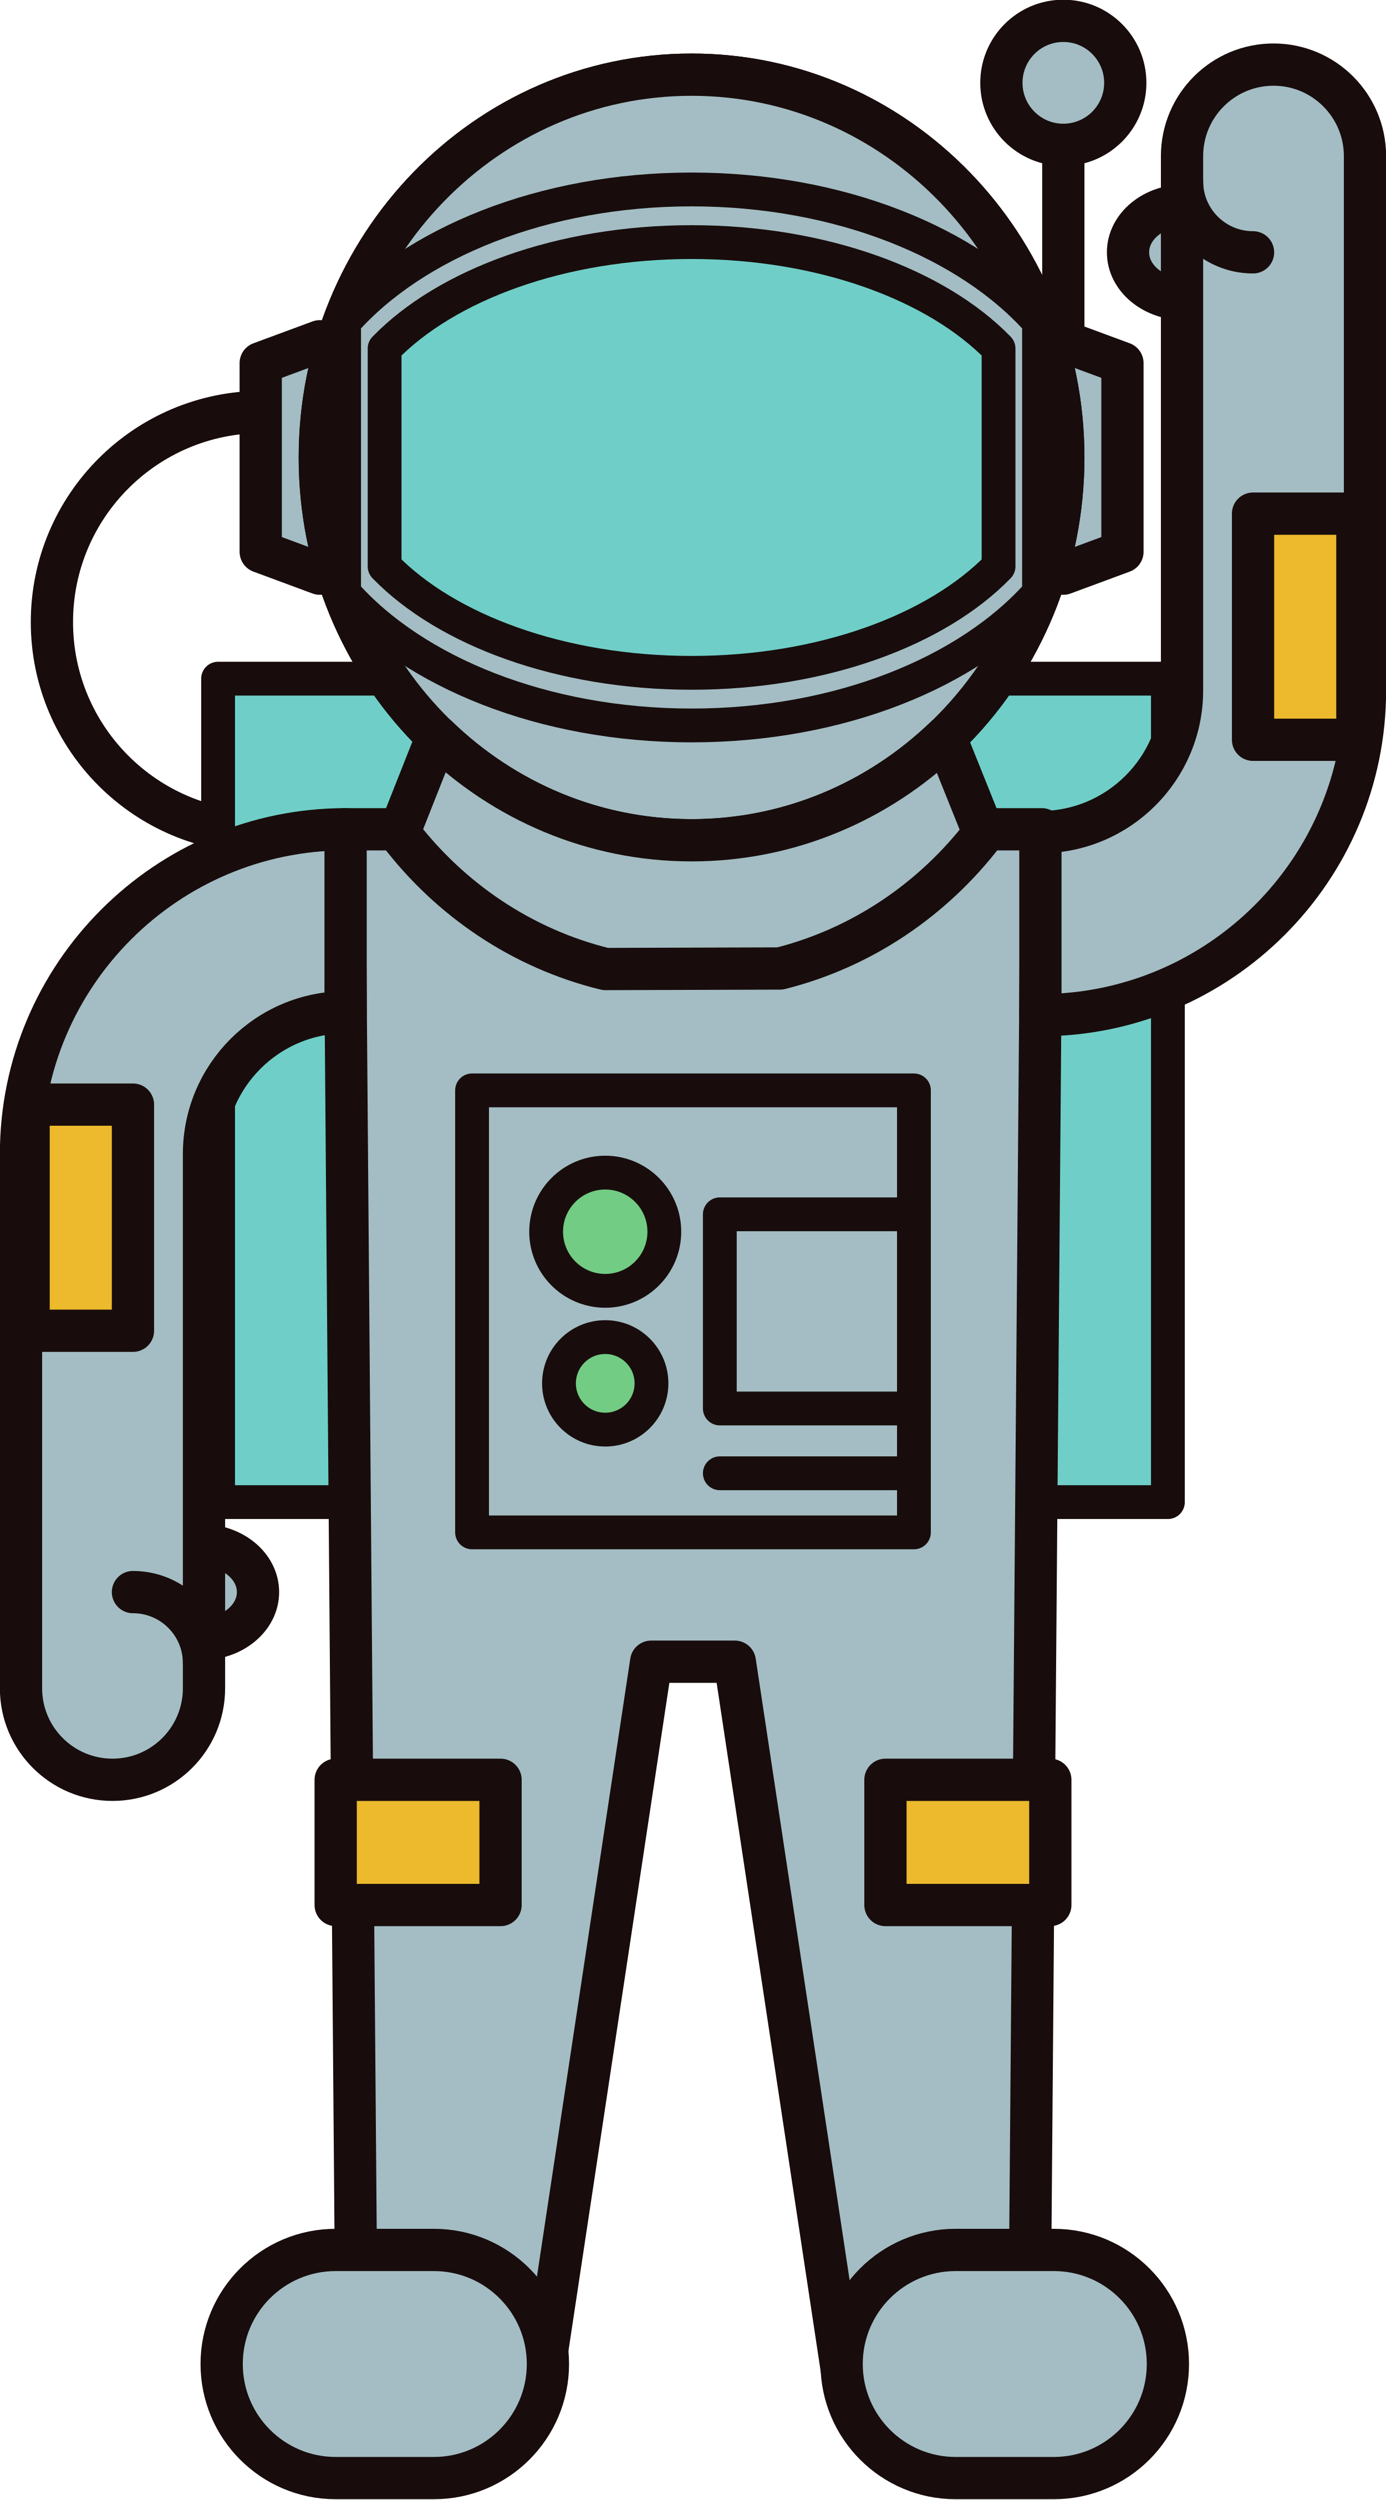<?xml version="1.0" encoding="UTF-8"?><svg xmlns="http://www.w3.org/2000/svg" xmlns:xlink="http://www.w3.org/1999/xlink" height="295.7" preserveAspectRatio="xMidYMid meet" version="1.0" viewBox="130.6 64.8 164.0 295.7" width="164.0" zoomAndPan="magnify"><g><path d="M 1616.016 2619.539 C 1478.711 2619.539 1367.422 2730.828 1367.422 2868.133 C 1367.422 3005.398 1478.711 3116.688 1616.016 3116.688" fill="none" stroke="#180d0c" stroke-linecap="round" stroke-linejoin="round" stroke-miterlimit="10" stroke-width="50" transform="matrix(.1 0 0 -.1 0 425.2)"/><g id="change1_1"><path d="M 268.793 242.484 L 156.406 242.484 L 156.406 145.078 L 268.793 145.078 L 268.793 242.484" fill="#6fcfc8"/></g><path d="M 2687.93 1827.156 L 1564.062 1827.156 L 1564.062 2801.219 L 2687.93 2801.219 Z M 2687.93 1827.156" fill="none" stroke="#180d0c" stroke-linecap="round" stroke-linejoin="round" stroke-miterlimit="10" stroke-width="40" transform="matrix(.1 0 0 -.1 0 425.2)"/><g id="change2_1"><path d="M 171.336 162.895 L 172.824 346.988 L 194.715 346.988 L 207.652 261.363 L 217.547 261.363 L 230.488 346.988 L 252.375 346.988 L 253.867 162.895 L 171.336 162.895" fill="#a4bdc4"/></g><path d="M 1713.359 2623.055 L 1728.242 782.117 L 1947.148 782.117 L 2076.523 1638.367 L 2175.469 1638.367 L 2304.883 782.117 L 2523.75 782.117 L 2538.672 2623.055 Z M 1713.359 2623.055" fill="none" stroke="#180d0c" stroke-linecap="round" stroke-linejoin="round" stroke-miterlimit="10" stroke-width="50" transform="matrix(.1 0 0 -.1 0 425.2)"/><g id="change2_2"><path d="M 1684.414 3200.32 L 1614.492 3174.461 L 1614.492 2951.297 L 1684.414 2925.398" fill="#a4bdc4" stroke="#180d0c" stroke-linecap="round" stroke-linejoin="round" stroke-miterlimit="10" stroke-width="50" transform="matrix(.1 0 0 -.1 0 425.2)"/></g><g id="change2_3"><path d="M 2564.18 2925.398 L 2634.141 2951.297 L 2634.141 3174.461 L 2564.18 3200.32 L 2564.18 3475.828" fill="#a4bdc4" stroke="#180d0c" stroke-linecap="round" stroke-linejoin="round" stroke-miterlimit="10" stroke-width="50" transform="matrix(.1 0 0 -.1 0 425.2)"/></g><g id="change2_4"><path d="M 249.09 74.602 C 249.09 78.648 252.371 81.934 256.418 81.934 C 260.469 81.934 263.75 78.648 263.75 74.602 C 263.75 70.551 260.469 67.266 256.418 67.266 C 252.371 67.266 249.09 70.551 249.09 74.602" fill="#a4bdc4"/></g><path d="M 2490.898 3505.984 C 2490.898 3465.516 2523.711 3432.664 2564.18 3432.664 C 2604.688 3432.664 2637.5 3465.516 2637.5 3505.984 C 2637.5 3546.492 2604.688 3579.344 2564.18 3579.344 C 2523.711 3579.344 2490.898 3546.492 2490.898 3505.984 Z M 2490.898 3505.984" fill="none" stroke="#180d0c" stroke-linecap="round" stroke-linejoin="round" stroke-miterlimit="10" stroke-width="50" transform="matrix(.1 0 0 -.1 0 425.2)"/><g id="change2_5"><path d="M 168.441 118.914 C 168.441 143.926 188.137 164.195 212.434 164.195 C 236.727 164.195 256.418 143.926 256.418 118.914 C 256.418 93.906 236.727 73.633 212.434 73.633 C 188.137 73.633 168.441 93.906 168.441 118.914" fill="#a4bdc4"/></g><path d="M 1684.414 3062.859 C 1684.414 2812.742 1881.367 2610.047 2124.336 2610.047 C 2367.266 2610.047 2564.18 2812.742 2564.18 3062.859 C 2564.18 3312.938 2367.266 3515.672 2124.336 3515.672 C 1881.367 3515.672 1684.414 3312.938 1684.414 3062.859 Z M 1684.414 3062.859" fill="none" stroke="#180d0c" stroke-linecap="round" stroke-linejoin="round" stroke-miterlimit="10" stroke-width="50" transform="matrix(.1 0 0 -.1 0 425.2)"/><g id="change2_6"><path d="M 168.441 118.914 C 168.441 143.926 188.137 164.195 212.434 164.195 C 236.727 164.195 256.418 143.926 256.418 118.914 C 256.418 93.906 236.727 73.633 212.434 73.633 C 188.137 73.633 168.441 93.906 168.441 118.914" fill="#a4bdc4"/></g><path d="M 1684.414 3062.859 C 1684.414 2812.742 1881.367 2610.047 2124.336 2610.047 C 2367.266 2610.047 2564.18 2812.742 2564.18 3062.859 C 2564.18 3312.938 2367.266 3515.672 2124.336 3515.672 C 1881.367 3515.672 1684.414 3312.938 1684.414 3062.859 Z M 1684.414 3062.859" fill="none" stroke="#180d0c" stroke-linecap="round" stroke-linejoin="round" stroke-miterlimit="10" stroke-width="50" transform="matrix(.1 0 0 -.1 0 425.2)"/><g id="change2_7"><path d="M 171.316 102.875 C 179.602 93.504 194.906 87.211 212.434 87.211 C 229.957 87.211 245.262 93.504 253.543 102.875 L 253.543 134.949 C 245.262 144.324 229.957 150.613 212.434 150.613 C 194.906 150.613 179.602 144.324 171.316 134.949 L 171.316 102.875" fill="#a4bdc4"/></g><path d="M 1713.164 3223.25 C 1796.016 3316.961 1949.062 3379.891 2124.336 3379.891 C 2299.57 3379.891 2452.617 3316.961 2535.43 3223.25 L 2535.43 2902.508 C 2452.617 2808.758 2299.57 2745.867 2124.336 2745.867 C 1949.062 2745.867 1796.016 2808.758 1713.164 2902.508 Z M 1713.164 3223.25" fill="none" stroke="#180d0c" stroke-linecap="round" stroke-linejoin="round" stroke-miterlimit="10" stroke-width="40" transform="matrix(.1 0 0 -.1 0 425.2)"/><g id="change1_2"><path d="M 176.109 106.023 C 183.426 98.492 196.949 93.438 212.434 93.438 C 227.914 93.438 241.438 98.492 248.754 106.023 L 248.754 131.805 C 241.438 139.336 227.914 144.391 212.434 144.391 C 196.949 144.391 183.426 139.336 176.109 131.805 L 176.109 106.023" fill="#6fcfc8"/></g><path d="M 1761.094 3191.766 C 1834.258 3267.078 1969.492 3317.625 2124.336 3317.625 C 2279.141 3317.625 2414.375 3267.078 2487.539 3191.766 L 2487.539 2933.953 C 2414.375 2858.641 2279.141 2808.094 2124.336 2808.094 C 1969.492 2808.094 1834.258 2858.641 1761.094 2933.953 Z M 1761.094 3191.766" fill="none" stroke="#180d0c" stroke-linecap="round" stroke-linejoin="round" stroke-miterlimit="10" stroke-width="40" transform="matrix(.1 0 0 -.1 0 425.2)"/><g id="change2_8"><path d="M 182.328 151.91 C 190.199 159.523 200.781 164.195 212.434 164.195 C 224.039 164.195 234.59 159.559 242.449 152 L 247.012 163.355 C 241.023 171.18 232.598 176.926 222.898 179.363 L 202.234 179.426 C 192.406 177.023 183.859 171.23 177.816 163.305 L 182.328 151.91" fill="#a4bdc4"/></g><path d="M 1823.281 2732.898 C 1901.992 2656.766 2007.812 2610.047 2124.336 2610.047 C 2240.391 2610.047 2345.898 2656.414 2424.492 2732 L 2470.117 2618.445 C 2410.234 2540.203 2325.977 2482.742 2228.984 2458.367 L 2022.344 2457.742 C 1924.062 2481.766 1838.594 2539.695 1778.164 2618.953 Z M 1823.281 2732.898" fill="none" stroke="#180d0c" stroke-linecap="round" stroke-linejoin="round" stroke-miterlimit="10" stroke-width="50" transform="matrix(.1 0 0 -.1 0 425.2)"/><g id="change2_9"><path d="M 195.434 344.438 C 195.434 351.891 189.391 357.934 181.938 357.934 L 170.32 357.934 C 162.867 357.934 156.828 351.891 156.828 344.438 C 156.828 336.988 162.867 330.945 170.32 330.945 L 181.938 330.945 C 189.391 330.945 195.434 336.988 195.434 344.438" fill="#a4bdc4"/></g><path d="M 1954.336 807.625 C 1954.336 733.094 1893.906 672.664 1819.375 672.664 L 1703.203 672.664 C 1628.672 672.664 1568.281 733.094 1568.281 807.625 C 1568.281 882.117 1628.672 942.547 1703.203 942.547 L 1819.375 942.547 C 1893.906 942.547 1954.336 882.117 1954.336 807.625 Z M 1954.336 807.625" fill="none" stroke="#180d0c" stroke-linecap="round" stroke-linejoin="round" stroke-miterlimit="10" stroke-width="50" transform="matrix(.1 0 0 -.1 0 425.2)"/><g id="change2_10"><path d="M 268.793 344.438 C 268.793 351.891 262.75 357.934 255.297 357.934 L 243.68 357.934 C 236.23 357.934 230.188 351.891 230.188 344.438 C 230.188 336.988 236.23 330.945 243.68 330.945 L 255.297 330.945 C 262.75 330.945 268.793 336.988 268.793 344.438" fill="#a4bdc4"/></g><path d="M 2687.93 807.625 C 2687.93 733.094 2627.5 672.664 2552.969 672.664 L 2436.797 672.664 C 2362.305 672.664 2301.875 733.094 2301.875 807.625 C 2301.875 882.117 2362.305 942.547 2436.797 942.547 L 2552.969 942.547 C 2627.5 942.547 2687.93 882.117 2687.93 807.625 Z M 2687.93 807.625" fill="none" stroke="#180d0c" stroke-linecap="round" stroke-linejoin="round" stroke-miterlimit="10" stroke-width="50" transform="matrix(.1 0 0 -.1 0 425.2)"/><g id="change2_11"><path d="M 161.129 253.129 C 161.129 256.188 158.129 258.672 154.426 258.672 C 150.727 258.672 147.727 256.188 147.727 253.129 C 147.727 250.066 150.727 247.586 154.426 247.586 C 158.129 247.586 161.129 250.066 161.129 253.129" fill="#a4bdc4"/></g><path d="M 1611.289 1720.711 C 1611.289 1690.125 1581.289 1665.281 1544.258 1665.281 C 1507.266 1665.281 1477.266 1690.125 1477.266 1720.711 C 1477.266 1751.336 1507.266 1776.141 1544.258 1776.141 C 1581.289 1776.141 1611.289 1751.336 1611.289 1720.711 Z M 1611.289 1720.711" fill="none" stroke="#180d0c" stroke-linecap="round" stroke-linejoin="round" stroke-miterlimit="10" stroke-width="50" transform="matrix(.1 0 0 -.1 0 425.2)"/><g id="change2_12"><path d="M 133.086 201.301 L 133.086 264.508 C 133.086 270.488 137.934 275.332 143.91 275.332 C 149.891 275.332 154.738 270.488 154.738 264.508 L 154.738 201.301 C 154.738 192.062 162.254 184.543 171.492 184.543 L 171.492 162.895 C 150.316 162.895 133.086 180.125 133.086 201.301" fill="#a4bdc4"/></g><path d="M 1330.859 2238.992 L 1330.859 1606.922 C 1330.859 1547.117 1379.336 1498.68 1439.102 1498.68 C 1498.906 1498.68 1547.383 1547.117 1547.383 1606.922 L 1547.383 2238.992 C 1547.383 2331.375 1622.539 2406.57 1714.922 2406.57 L 1714.922 2623.055 C 1503.164 2623.055 1330.859 2450.75 1330.859 2238.992 Z M 1330.859 2238.992" fill="none" stroke="#180d0c" stroke-linecap="round" stroke-linejoin="round" stroke-miterlimit="10" stroke-width="50" transform="matrix(.1 0 0 -.1 0 425.2)"/><path d="M 1463.32 1720.711 C 1509.766 1720.711 1547.383 1683.094 1547.383 1636.688" fill="none" stroke="#180d0c" stroke-linecap="round" stroke-linejoin="round" stroke-miterlimit="10" stroke-width="50" transform="matrix(.1 0 0 -.1 0 425.2)"/><g id="change3_1"><path d="M 146.332 222.215 L 133.984 222.215 L 133.984 195.465 L 146.332 195.465 L 146.332 222.215" fill="#ecba2c"/></g><path d="M 1463.32 2029.852 L 1339.844 2029.852 L 1339.844 2297.352 L 1463.32 2297.352 Z M 1463.32 2029.852" fill="none" stroke="#180d0c" stroke-linecap="round" stroke-linejoin="round" stroke-miterlimit="10" stroke-width="50" transform="matrix(.1 0 0 -.1 0 425.2)"/><g id="change2_13"><path d="M 264.074 94.648 C 264.074 91.586 267.074 89.105 270.773 89.105 C 274.477 89.105 277.477 91.586 277.477 94.648 C 277.477 97.707 274.477 100.188 270.773 100.188 C 267.074 100.188 264.074 97.707 264.074 94.648" fill="#a4bdc4"/></g><path d="M 2640.742 3305.516 C 2640.742 3336.141 2670.742 3360.945 2707.734 3360.945 C 2744.766 3360.945 2774.766 3336.141 2774.766 3305.516 C 2774.766 3274.93 2744.766 3250.125 2707.734 3250.125 C 2670.742 3250.125 2640.742 3274.93 2640.742 3305.516 Z M 2640.742 3305.516" fill="none" stroke="#180d0c" stroke-linecap="round" stroke-linejoin="round" stroke-miterlimit="10" stroke-width="50" transform="matrix(.1 0 0 -.1 0 425.2)"/><g id="change2_14"><path d="M 292.113 146.473 L 292.113 83.27 C 292.113 77.289 287.266 72.441 281.289 72.441 C 275.309 72.441 270.465 77.289 270.465 83.27 L 270.465 146.473 C 270.465 155.715 262.945 163.23 253.707 163.23 L 253.707 184.883 C 274.883 184.883 292.113 167.652 292.113 146.473" fill="#a4bdc4"/></g><path d="M 2921.133 2787.273 L 2921.133 3419.305 C 2921.133 3479.109 2872.656 3527.586 2812.891 3527.586 C 2753.086 3527.586 2704.648 3479.109 2704.648 3419.305 L 2704.648 2787.273 C 2704.648 2694.852 2629.453 2619.695 2537.07 2619.695 L 2537.07 2403.172 C 2748.828 2403.172 2921.133 2575.477 2921.133 2787.273 Z M 2921.133 2787.273" fill="none" stroke="#180d0c" stroke-linecap="round" stroke-linejoin="round" stroke-miterlimit="10" stroke-width="50" transform="matrix(.1 0 0 -.1 0 425.2)"/><path d="M 2788.672 3305.516 C 2742.266 3305.516 2704.648 3343.133 2704.648 3389.539" fill="none" stroke="#180d0c" stroke-linecap="round" stroke-linejoin="round" stroke-miterlimit="10" stroke-width="50" transform="matrix(.1 0 0 -.1 0 425.2)"/><g id="change3_2"><path d="M 278.867 125.559 L 291.215 125.559 L 291.215 152.309 L 278.867 152.309 L 278.867 125.559" fill="#ecba2c"/></g><path d="M 2788.672 2996.414 L 2912.148 2996.414 L 2912.148 2728.914 L 2788.672 2728.914 Z M 2788.672 2996.414" fill="none" stroke="#180d0c" stroke-linecap="round" stroke-linejoin="round" stroke-miterlimit="10" stroke-width="50" transform="matrix(.1 0 0 -.1 0 425.2)"/><g id="change3_3"><path d="M 254.879 290.145 L 235.371 290.145 L 235.371 275.332 L 254.879 275.332 L 254.879 290.145" fill="#ecba2c"/></g><path d="M 2548.789 1350.555 L 2353.711 1350.555 L 2353.711 1498.68 L 2548.789 1498.68 Z M 2548.789 1350.555" fill="none" stroke="#180d0c" stroke-linecap="round" stroke-linejoin="round" stroke-miterlimit="10" stroke-width="50" transform="matrix(.1 0 0 -.1 0 425.2)"/><g id="change3_4"><path d="M 189.828 290.145 L 170.32 290.145 L 170.32 275.332 L 189.828 275.332 L 189.828 290.145" fill="#ecba2c"/></g><path d="M 1898.281 1350.555 L 1703.203 1350.555 L 1703.203 1498.68 L 1898.281 1498.68 Z M 1898.281 1350.555" fill="none" stroke="#180d0c" stroke-linecap="round" stroke-linejoin="round" stroke-miterlimit="10" stroke-width="50" transform="matrix(.1 0 0 -.1 0 425.2)"/><g id="change2_15"><path d="M 238.742 246.066 L 186.457 246.066 L 186.457 193.781 L 238.742 193.781 L 238.742 246.066" fill="#a4bdc4"/></g><path d="M 2387.422 1791.336 L 1864.57 1791.336 L 1864.57 2314.188 L 2387.422 2314.188 Z M 2387.422 1791.336" fill="none" stroke="#180d0c" stroke-linecap="round" stroke-linejoin="round" stroke-miterlimit="10" stroke-width="40" transform="matrix(.1 0 0 -.1 0 425.2)"/><path d="M 2387.422 1937.898 L 2157.734 1937.898 L 2157.734 2167.586 L 2387.422 2167.586 Z M 2387.422 1937.898" fill="none" stroke="#180d0c" stroke-linecap="round" stroke-linejoin="round" stroke-miterlimit="10" stroke-width="40" transform="matrix(.1 0 0 -.1 0 425.2)"/><g id="change4_1"><path d="M 209.207 210.5 C 209.207 214.363 206.078 217.492 202.215 217.492 C 198.352 217.492 195.223 214.363 195.223 210.5 C 195.223 206.641 198.352 203.508 202.215 203.508 C 206.078 203.508 209.207 206.641 209.207 210.5" fill="#73cc83"/></g><path d="M 2092.07 2147 C 2092.07 2108.367 2060.781 2077.078 2022.148 2077.078 C 1983.516 2077.078 1952.227 2108.367 1952.227 2147 C 1952.227 2185.594 1983.516 2216.922 2022.148 2216.922 C 2060.781 2216.922 2092.07 2185.594 2092.07 2147 Z M 2092.07 2147" fill="none" stroke="#180d0c" stroke-linecap="round" stroke-linejoin="round" stroke-miterlimit="10" stroke-width="40" transform="matrix(.1 0 0 -.1 0 425.2)"/><g id="change4_2"><path d="M 207.688 228.438 C 207.688 231.457 205.238 233.91 202.215 233.91 C 199.191 233.91 196.742 231.457 196.742 228.438 C 196.742 225.414 199.191 222.965 202.215 222.965 C 205.238 222.965 207.688 225.414 207.688 228.438" fill="#73cc83"/></g><path d="M 2076.875 1967.625 C 2076.875 1937.43 2052.383 1912.898 2022.148 1912.898 C 1991.914 1912.898 1967.422 1937.43 1967.422 1967.625 C 1967.422 1997.859 1991.914 2022.352 2022.148 2022.352 C 2052.383 2022.352 2076.875 1997.859 2076.875 1967.625 Z M 2076.875 1967.625" fill="none" stroke="#180d0c" stroke-linecap="round" stroke-linejoin="round" stroke-miterlimit="10" stroke-width="40" transform="matrix(.1 0 0 -.1 0 425.2)"/><path d="M 2157.734 1861.258 L 2387.422 1861.258" fill="none" stroke="#180d0c" stroke-linecap="round" stroke-linejoin="round" stroke-miterlimit="10" stroke-width="40" transform="matrix(.1 0 0 -.1 0 425.2)"/></g></svg>